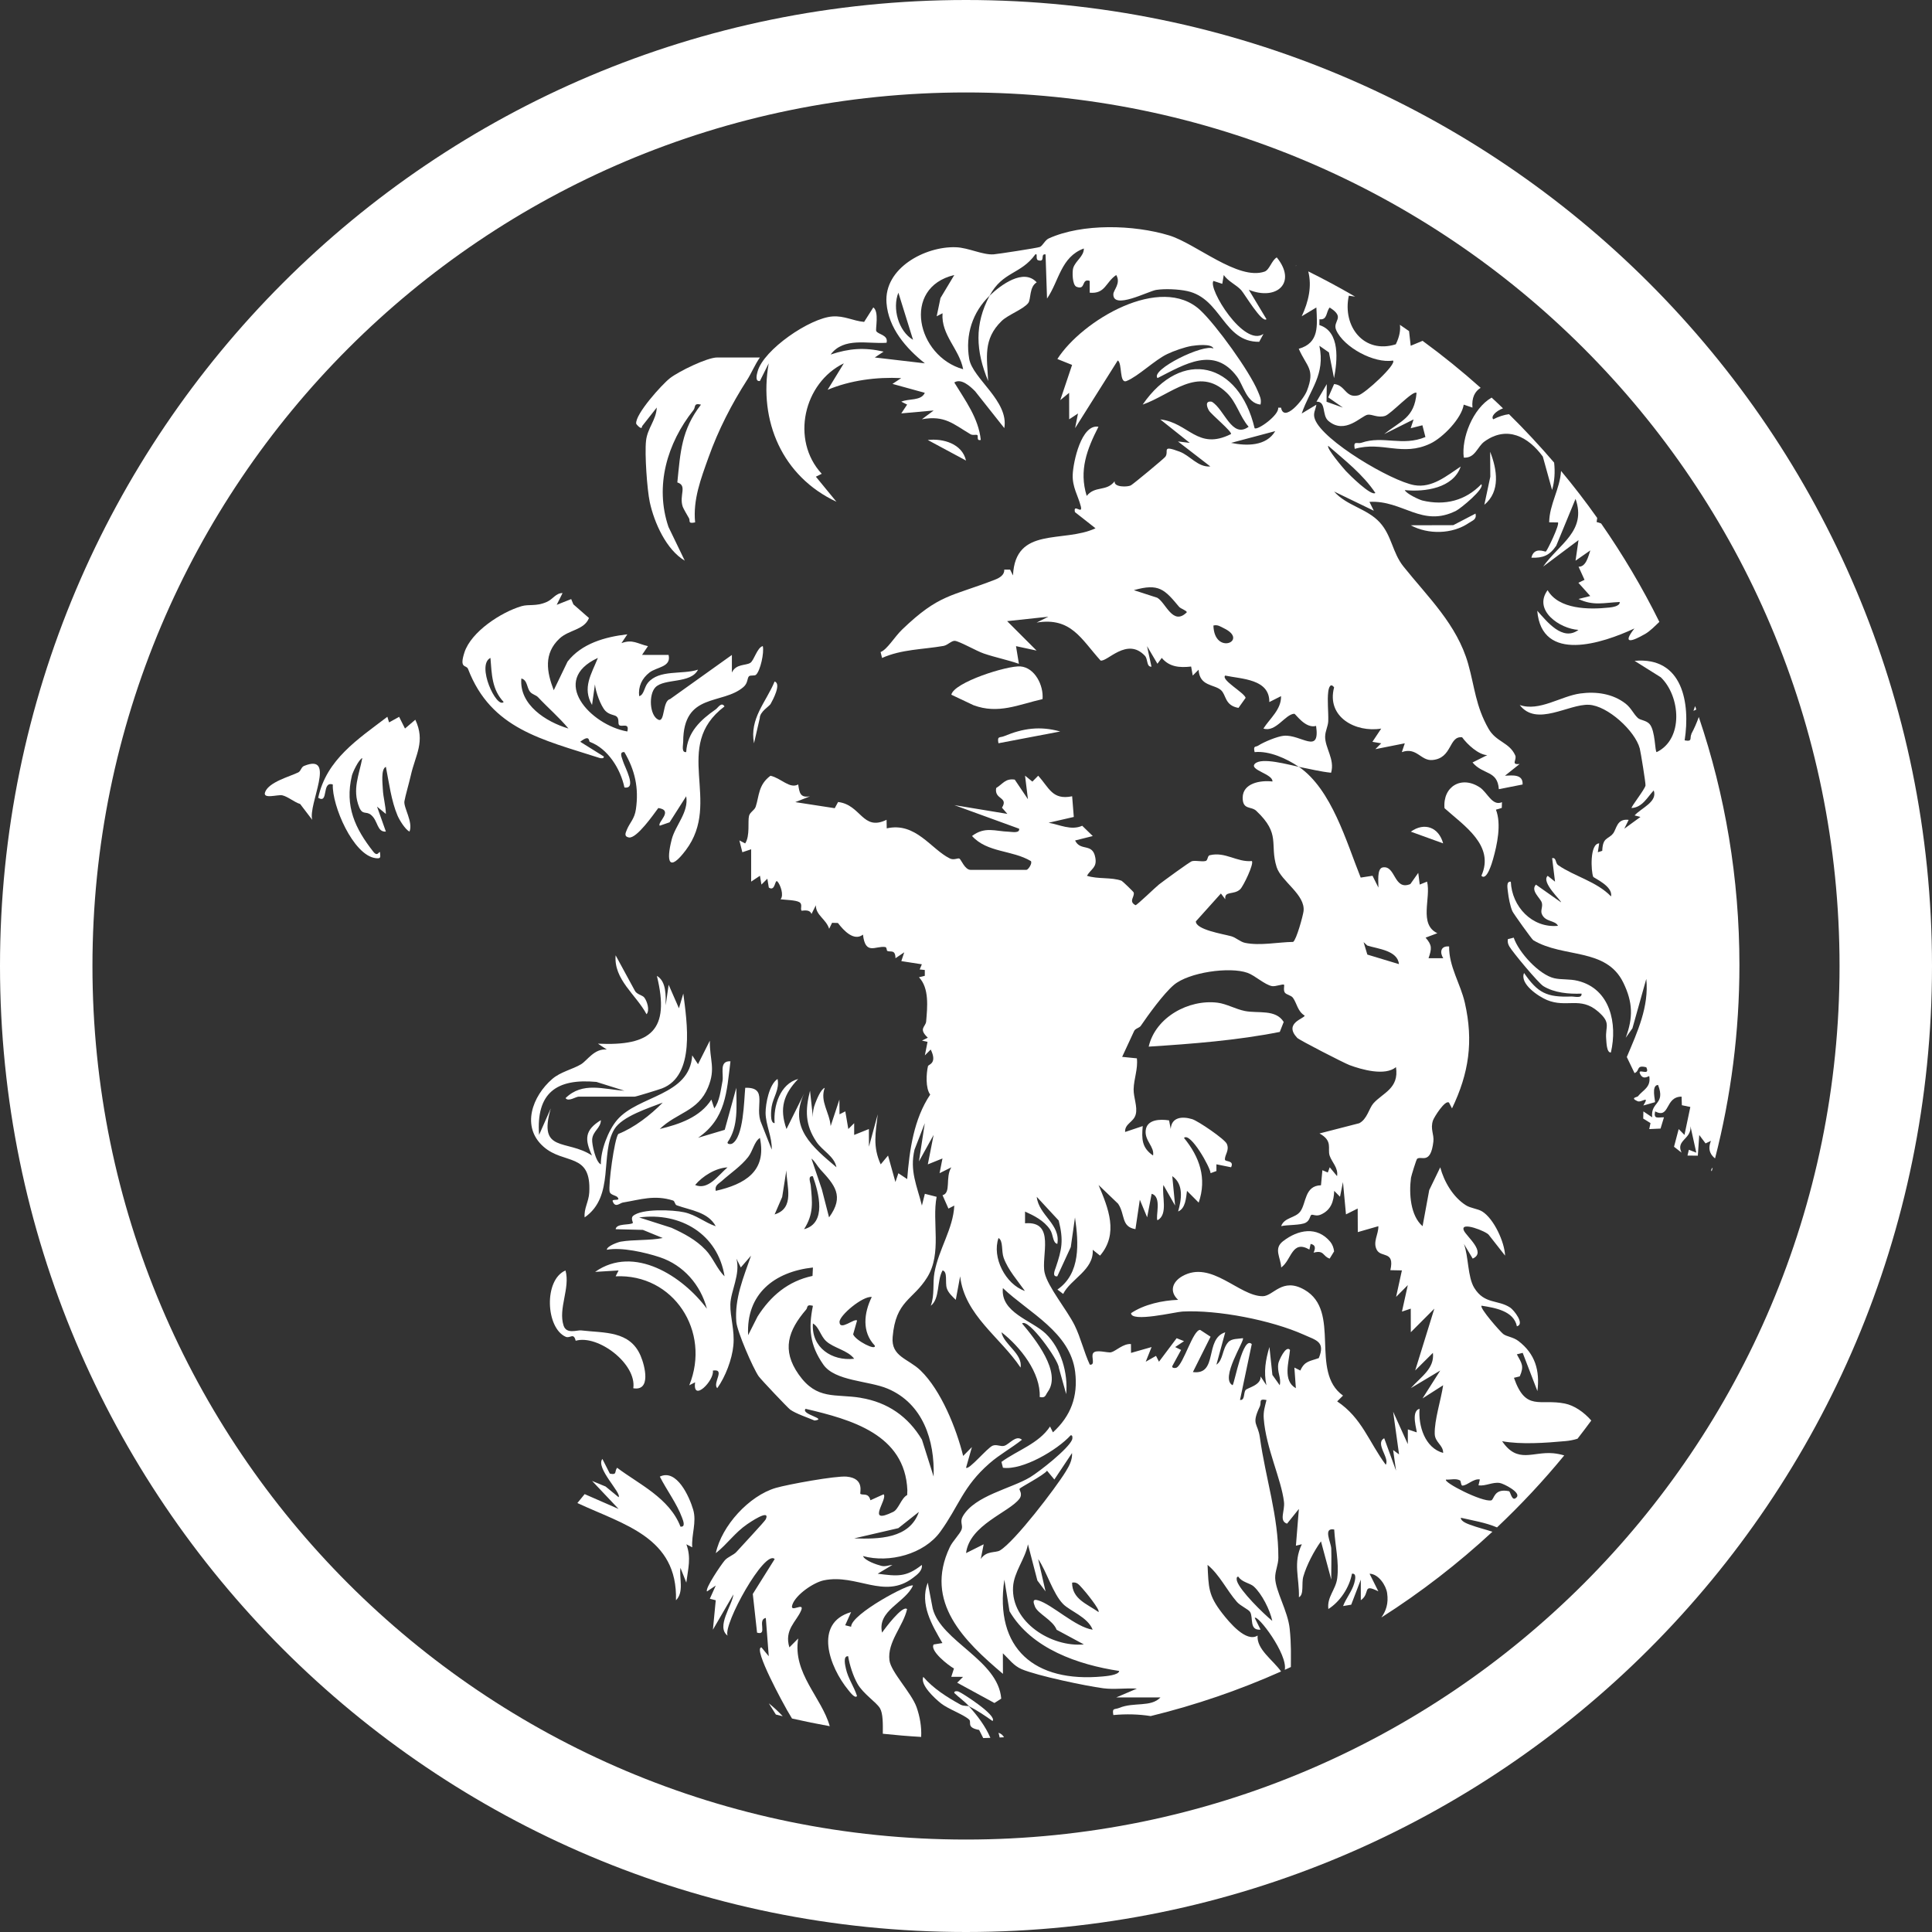 <?xml version="1.0" encoding="UTF-8"?> <svg xmlns="http://www.w3.org/2000/svg" width="34" height="34" viewBox="0 0 34 34" fill="none"><rect x="0" y="0" width="34" height="34" fill="#333333" stroke="none"/><path fill-rule="evenodd" clip-rule="evenodd" d="M17 0C26.389 0 34 7.611 34 17C34 26.389 26.389 34 17 34C7.611 34 0 26.389 0 17C0 7.611 7.611 0 17 0ZM17 1.627C25.49 1.627 32.373 8.51 32.373 17C32.373 25.49 25.49 32.373 17 32.373C8.51 32.373 1.627 25.49 1.627 17C1.627 8.51 8.51 1.627 17 1.627Z" fill="white"></path><path d="M7.229 13.648C7.311 13.281 7.49 13.052 7.309 12.666L7.127 12.821L7.024 12.615L6.847 12.713L6.817 12.614C6.302 13.007 5.745 13.363 5.6 14.04C5.79 14.155 5.655 13.74 5.857 13.806C5.84 14.171 6.214 15.052 6.61 15.102C6.713 15.115 6.692 15.082 6.687 14.998C6.668 14.974 6.648 15.088 6.569 14.988C6.249 14.581 6.064 14.188 6.193 13.649C6.206 13.594 6.311 13.367 6.376 13.34C6.32 13.638 6.196 13.892 6.32 14.202C6.381 14.354 6.444 14.266 6.533 14.344C6.656 14.45 6.632 14.644 6.791 14.635L6.635 14.195L6.791 14.324C6.788 14.174 6.744 14.039 6.737 13.886C6.734 13.801 6.699 13.532 6.791 13.495C6.846 13.774 6.885 14.091 6.996 14.353C7.029 14.43 7.128 14.594 7.206 14.635C7.275 14.473 7.099 14.209 7.117 14.101C7.133 14.006 7.199 13.781 7.229 13.648H7.229Z" fill="white"></path><path d="M5.351 13.479C5.299 13.5 5.296 13.571 5.247 13.594C5.094 13.668 4.737 13.761 4.667 13.936C4.612 14.072 4.888 13.979 4.967 13.996C5.066 14.018 5.178 14.117 5.282 14.149L5.495 14.428C5.417 14.159 5.928 13.244 5.351 13.479V13.479Z" fill="white"></path><path d="M29.831 12.426C29.822 12.454 29.812 12.482 29.802 12.51L29.852 12.486C29.845 12.466 29.838 12.446 29.831 12.426H29.831Z" fill="white"></path><path d="M9.952 22.358C9.566 22.524 9.605 23.37 9.955 23.525C10.035 23.56 10.094 23.444 10.131 23.595C10.523 23.482 11.207 24.001 11.145 24.431C11.46 24.484 11.352 24.043 11.274 23.86C11.084 23.415 10.637 23.461 10.228 23.413C10.156 23.404 9.969 23.485 9.918 23.328C9.82 23.026 10.038 22.67 9.952 22.358Z" fill="white"></path><path d="M23.321 12.954C23.322 12.869 23.371 12.78 23.375 12.692C23.38 12.525 23.355 12.329 23.375 12.173C23.384 12.101 23.414 12.01 23.478 12.097C23.339 12.622 23.862 12.896 24.307 12.822L24.152 13.055L24.307 13.081L24.204 13.184L24.722 13.081L24.67 13.236C24.932 13.142 25.003 13.393 25.207 13.375C25.563 13.345 25.491 12.948 25.731 12.975C25.823 13.102 26.021 13.284 26.173 13.289L25.914 13.418C26.101 13.641 26.354 13.553 26.377 13.888L26.795 13.806C26.806 13.621 26.619 13.645 26.485 13.651L26.743 13.445C26.58 13.463 26.701 13.372 26.665 13.292C26.56 13.061 26.331 13.061 26.196 12.825C25.968 12.425 25.953 12.092 25.837 11.682C25.641 10.991 25.131 10.51 24.698 9.969C24.502 9.723 24.494 9.426 24.282 9.194C24.058 8.948 23.699 8.902 23.478 8.65L24.177 8.988L24.1 8.832C24.688 8.798 25.026 9.293 25.628 8.987C25.702 8.95 26.136 8.597 26.069 8.521C25.791 8.81 25.428 8.903 25.031 8.808C24.976 8.794 24.75 8.69 24.722 8.625C25.073 8.661 25.576 8.592 25.706 8.21C25.461 8.372 25.202 8.593 24.89 8.538C24.485 8.467 23.279 7.757 23.14 7.377C23.101 7.272 23.151 7.218 23.166 7.122L22.908 7.277C23.058 6.841 23.325 6.597 23.219 6.085L23.387 6.202L23.477 6.655C23.536 6.351 23.589 5.835 23.219 5.721L23.22 5.619C23.364 5.635 23.333 5.49 23.4 5.412C23.69 5.594 23.442 5.644 23.515 5.81C23.648 6.111 24.183 6.401 24.514 6.345C24.587 6.406 24.02 6.929 23.905 6.957C23.676 7.014 23.678 6.774 23.478 6.759L23.375 6.993L23.633 7.173L23.345 7.07L23.349 6.76L23.168 7.069C23.344 7.061 23.259 7.306 23.376 7.406C23.672 7.659 23.958 7.313 24.071 7.298C24.148 7.288 24.244 7.357 24.373 7.32C24.477 7.29 24.871 6.857 24.929 6.915C24.89 7.36 24.654 7.4 24.359 7.64L24.877 7.381L24.826 7.536L25.032 7.484L25.085 7.691C24.68 7.86 24.338 7.661 23.962 7.791C23.883 7.818 23.813 7.744 23.841 7.899C24.33 7.761 24.678 8.041 25.172 7.806C25.392 7.702 25.723 7.362 25.759 7.121L25.913 7.173C25.896 6.998 25.957 6.886 26.057 6.825C25.73 6.533 25.389 6.257 25.035 5.998L24.826 6.085L24.797 5.827C24.744 5.79 24.69 5.753 24.636 5.716C24.649 5.812 24.629 5.925 24.564 6.059C24.005 6.235 23.62 5.746 23.737 5.204C23.773 5.209 23.811 5.214 23.848 5.22C23.578 5.063 23.303 4.915 23.023 4.776C23.09 5.037 23.029 5.308 22.908 5.566L23.166 5.411C23.181 5.73 23.221 6.035 22.856 6.138C22.997 6.46 23.149 6.493 23 6.877C22.936 7.041 22.595 7.443 22.544 7.174H22.493C22.517 7.3 22.134 7.577 22.079 7.536C21.803 6.37 20.799 6.119 20.109 7.12C20.607 6.948 21.085 6.429 21.588 6.912C21.763 7.08 21.817 7.331 21.974 7.51C21.679 7.728 21.549 7.202 21.326 7.07C21.2 7.048 21.239 7.163 21.275 7.224C21.313 7.29 21.691 7.602 21.663 7.639C21.073 7.934 20.922 7.438 20.419 7.381L20.938 7.794L20.73 7.769L21.3 8.209C21.079 8.226 20.947 8.018 20.758 7.948C20.43 7.825 20.577 7.942 20.509 8.037C20.487 8.069 19.945 8.518 19.901 8.542C19.846 8.572 19.598 8.579 19.616 8.469C19.471 8.658 19.275 8.541 19.124 8.727C18.985 8.276 19.129 7.906 19.331 7.51C19.03 7.458 18.887 8.129 18.878 8.352C18.869 8.572 18.972 8.722 19.02 8.909C19.061 9.068 18.883 8.849 18.917 9.012L19.279 9.297C18.714 9.562 17.868 9.254 17.827 10.127L17.776 10.024L17.673 10.024C17.68 10.118 17.59 10.17 17.513 10.2C16.739 10.502 16.532 10.449 15.877 11.078C15.738 11.212 15.616 11.428 15.497 11.475L15.523 11.579C15.867 11.425 16.239 11.431 16.605 11.367C16.68 11.353 16.748 11.27 16.807 11.278C16.896 11.291 17.19 11.459 17.311 11.5C17.512 11.569 17.729 11.612 17.931 11.682L17.88 11.371L18.242 11.449L17.724 10.931L18.45 10.853L18.243 10.956C18.851 10.858 19.025 11.245 19.368 11.624C19.485 11.654 19.832 11.207 20.147 11.539C20.206 11.601 20.172 11.736 20.264 11.733L20.186 11.371L20.369 11.681L20.445 11.578C20.582 11.741 20.762 11.752 20.962 11.73L20.99 11.889L21.093 11.786C21.111 12.082 21.368 12.039 21.487 12.145C21.583 12.23 21.549 12.414 21.795 12.458L21.921 12.281C21.899 12.19 21.483 11.966 21.561 11.889C21.854 11.951 22.343 11.948 22.338 12.355L22.544 12.251C22.551 12.484 22.349 12.642 22.234 12.821C22.45 12.895 22.619 12.567 22.777 12.561C22.8 12.56 22.971 12.828 23.161 12.775C23.235 13.289 22.895 12.922 22.594 12.948C22.481 12.958 22.242 13.057 22.145 13.12C22.096 13.153 22.052 13.114 22.079 13.236C22.336 13.21 22.645 13.35 22.856 13.495C23.046 13.531 23.234 13.579 23.425 13.599C23.495 13.361 23.315 13.163 23.32 12.954H23.321ZM23.375 7.846C23.672 8.106 23.983 8.345 24.204 8.675C24.132 8.738 23.747 8.356 23.684 8.288C23.639 8.239 23.338 7.886 23.375 7.846V7.846ZM20.365 10.519L19.954 10.386C20.396 10.259 20.495 10.374 20.75 10.679C20.779 10.713 20.883 10.743 20.886 10.775C20.639 11.021 20.516 10.603 20.365 10.519V10.519ZM21.354 11.008C21.433 10.99 21.475 11.026 21.538 11.056C21.989 11.273 21.369 11.545 21.354 11.008ZM21.665 7.794L22.442 7.587C22.284 7.855 21.934 7.85 21.665 7.794Z" fill="white"></path><path d="M22.547 22.305C22.731 22.177 22.732 21.811 23.043 21.99L23.065 21.891C23.16 21.909 23.148 21.974 23.117 22.045C23.306 21.993 23.276 22.11 23.4 22.149L23.478 22.022C23.47 21.959 23.451 21.904 23.411 21.854C23.178 21.573 22.842 21.639 22.578 21.844C22.408 21.976 22.539 22.13 22.547 22.305V22.305Z" fill="white"></path><path d="M13.53 29.976L13.654 30.173C13.694 30.184 13.735 30.194 13.775 30.203C13.697 30.119 13.613 30.042 13.53 29.976V29.976Z" fill="white"></path><path d="M11.975 26.866C11.781 26.362 11.24 26.117 10.86 25.83C10.809 25.9 10.865 25.962 10.732 25.933L10.601 25.675C10.476 25.832 10.946 26.28 10.886 26.348L10.657 26.16L10.42 26.062L10.886 26.555L10.289 26.294L10.161 26.451C10.979 26.833 11.927 27.053 11.896 28.162C12.042 28.016 11.951 27.775 11.975 27.592L12.078 27.851C12.108 27.609 12.168 27.417 12.079 27.177L12.182 27.23C12.166 27.008 12.263 26.787 12.199 26.568C12.13 26.333 11.907 25.843 11.612 25.986C11.729 26.218 11.915 26.466 12.003 26.709C12.021 26.757 12.071 26.878 11.976 26.866H11.975Z" fill="white"></path><path d="M17.39 6.707C17.37 6.291 17.295 5.972 17.628 5.648C17.741 5.539 18.011 5.442 18.095 5.333C18.146 5.268 18.11 5.05 18.244 4.969C18.014 4.715 17.61 5.016 17.416 5.203C17.145 5.708 17.172 6.179 17.39 6.706V6.707Z" fill="white"></path><path d="M20.37 6.654C20.855 6.407 21.366 6.087 21.769 6.628C21.883 6.781 21.937 7.095 22.183 7.12C22.204 7.023 22.168 6.966 22.135 6.884C21.989 6.532 21.405 5.723 21.124 5.46C20.43 4.81 19.041 5.64 18.608 6.318L18.867 6.422L18.659 7.042L18.815 6.913L18.816 7.379L18.971 7.276L18.92 7.535L19.671 6.343C19.754 6.393 19.693 6.759 19.826 6.705C20.031 6.623 20.321 6.335 20.543 6.23C20.655 6.176 20.849 6.108 20.971 6.088C21.043 6.077 21.327 6.04 21.355 6.135C21.191 6.04 20.235 6.509 20.371 6.654H20.37Z" fill="white"></path><path d="M22.811 4.672C22.811 4.672 22.807 4.671 22.806 4.67C22.806 4.675 22.806 4.68 22.806 4.685L22.811 4.672Z" fill="white"></path><path d="M27.151 8.035L27.314 8.623C27.358 8.473 27.369 8.305 27.35 8.141C27.097 7.846 26.833 7.562 26.556 7.289C26.469 7.3 26.377 7.329 26.279 7.379C26.233 7.333 26.314 7.239 26.45 7.186C26.384 7.122 26.318 7.059 26.25 6.997C25.919 7.188 25.716 7.71 25.76 8.053C25.962 8.067 25.997 7.861 26.124 7.77C26.521 7.484 26.895 7.685 27.151 8.035V8.035Z" fill="white"></path><path d="M22.591 17.985C22.45 17.756 22.14 17.838 21.908 17.792C21.744 17.759 21.582 17.665 21.428 17.646C20.92 17.582 20.334 17.901 20.215 18.419C20.986 18.37 21.778 18.308 22.522 18.16L22.591 17.985H22.591Z" fill="white"></path><path d="M26.224 7.95L26.227 8.389L26.122 8.883C26.409 8.648 26.346 8.26 26.224 7.95Z" fill="white"></path><path d="M22.469 4.53C22.379 4.581 22.342 4.749 22.254 4.78C21.787 4.941 21.045 4.286 20.575 4.143C19.953 3.954 19.048 3.928 18.456 4.196C18.39 4.226 18.349 4.326 18.3 4.346C18.262 4.363 17.558 4.471 17.488 4.476C17.292 4.49 17.042 4.358 16.821 4.351C16.282 4.332 15.554 4.718 15.601 5.332C15.635 5.777 15.948 6.132 16.276 6.394L15.395 6.291L15.55 6.188C15.213 6.11 14.944 6.131 14.618 6.239C14.851 5.927 15.273 6.057 15.602 6.032C15.637 5.893 15.454 5.888 15.421 5.827C15.402 5.793 15.476 5.488 15.369 5.41L15.207 5.665C15.011 5.647 14.859 5.554 14.651 5.569C14.251 5.597 13.439 6.153 13.333 6.536C13.319 6.585 13.282 6.719 13.373 6.705L13.528 6.394C13.348 7.41 13.768 8.385 14.72 8.83L14.358 8.389L14.461 8.338C13.909 7.74 14.146 6.735 14.85 6.394L14.565 6.86C14.961 6.693 15.427 6.632 15.86 6.654L15.706 6.756L16.275 6.913C16.212 7.059 15.989 7.011 15.861 7.069L15.964 7.12L15.861 7.275L16.431 7.224L16.224 7.378C16.629 7.305 16.776 7.463 17.078 7.641C17.122 7.667 17.172 7.643 17.198 7.656C17.223 7.669 17.176 7.764 17.26 7.742C17.222 7.361 16.986 7.046 16.794 6.731C16.915 6.653 17.072 6.796 17.16 6.885L17.674 7.534C17.758 7.056 17.116 6.665 17.056 6.314C16.984 5.891 17.117 5.49 17.416 5.203C17.646 4.774 17.964 4.832 18.22 4.477C18.27 4.453 18.216 4.565 18.272 4.581C18.403 4.618 18.3 4.46 18.4 4.477L18.426 5.254C18.639 4.945 18.668 4.522 19.074 4.373C19.075 4.515 18.925 4.589 18.886 4.719C18.868 4.779 18.869 5.017 18.945 5.047C19.115 5.113 19.024 4.894 19.177 4.943V5.151C19.453 5.177 19.457 4.964 19.644 4.84C19.73 4.987 19.595 5.102 19.593 5.177C19.584 5.457 20.208 5.124 20.347 5.102C20.5 5.078 20.738 5.089 20.891 5.122C21.497 5.251 21.529 6.023 22.16 6.015L22.235 5.876C21.891 6.118 21.25 5.07 21.355 4.944L21.51 4.995L21.536 4.84C21.613 4.952 21.758 5.013 21.842 5.105C21.9 5.168 22.209 5.694 22.288 5.617L21.977 5.1C22.47 5.299 22.829 4.973 22.469 4.53ZM15.81 5.151L16.068 5.98C15.81 5.828 15.7 5.424 15.81 5.151ZM16.794 4.84L16.551 5.245L16.484 5.566L16.587 5.513C16.559 5.897 16.883 6.142 16.95 6.498C16.133 6.271 15.862 5.061 16.794 4.84H16.794Z" fill="white"></path><path d="M16.327 7.743L17 8.105C16.933 7.81 16.599 7.712 16.327 7.743Z" fill="white"></path><path d="M13.371 12.638C13.37 12.525 13.54 12.428 13.561 12.389C13.598 12.323 13.756 12.034 13.632 11.993C13.479 12.362 13.188 12.641 13.269 13.081L13.371 12.638H13.371Z" fill="white"></path><path d="M13.147 6.688C13.222 6.571 13.288 6.411 13.373 6.291H12.621C12.444 6.291 11.948 6.534 11.792 6.654C11.65 6.763 11.175 7.292 11.196 7.456C11.197 7.467 11.299 7.584 11.299 7.501L11.558 7.172C11.549 7.392 11.393 7.533 11.369 7.759C11.344 7.985 11.387 8.613 11.435 8.837C11.513 9.198 11.725 9.674 12.051 9.867L11.764 9.273C11.519 8.551 11.741 7.799 12.203 7.218C12.246 7.165 12.201 7.087 12.336 7.121C11.991 7.565 11.974 7.958 11.92 8.49C12.101 8.547 11.948 8.712 12.014 8.915C12.023 8.944 12.1 9.078 12.124 9.118C12.152 9.164 12.097 9.222 12.233 9.193C12.193 8.792 12.335 8.424 12.467 8.054C12.642 7.563 12.877 7.109 13.147 6.687V6.688Z" fill="white"></path><path d="M11.172 17.434L10.834 16.812C10.798 17.24 11.195 17.504 11.378 17.849C11.44 17.779 11.387 17.615 11.336 17.552C11.305 17.514 11.202 17.498 11.172 17.434Z" fill="white"></path><path d="M13.083 12.091C13.165 12.021 13.147 11.934 13.181 11.901C13.206 11.878 13.279 11.898 13.304 11.875C13.381 11.804 13.451 11.485 13.424 11.37C13.324 11.394 13.27 11.626 13.203 11.666C13.121 11.716 12.951 11.68 12.88 11.836V11.526L11.792 12.303C11.655 12.335 11.705 12.722 11.585 12.665C11.43 12.592 11.413 12.221 11.534 12.096C11.691 11.933 12.157 12.038 12.284 11.785C12.004 11.876 11.601 11.777 11.402 12.016C11.334 12.097 11.335 12.23 11.248 12.251C11.229 12.081 11.298 11.938 11.429 11.836C11.559 11.735 11.817 11.742 11.766 11.526L11.299 11.525L11.403 11.371C11.218 11.33 11.136 11.245 10.937 11.318L11.04 11.163C10.648 11.208 10.236 11.324 9.988 11.643L9.745 12.147C9.62 11.822 9.565 11.502 9.846 11.238C10.013 11.081 10.281 11.089 10.365 10.876L10.091 10.636L10.052 10.543L9.797 10.644L9.9 10.437C9.779 10.437 9.734 10.545 9.618 10.595C9.431 10.676 9.31 10.629 9.177 10.668C8.823 10.772 8.292 11.115 8.173 11.482C8.078 11.778 8.206 11.693 8.237 11.773C8.643 12.831 9.544 13.014 10.549 13.338C10.575 13.347 10.633 13.353 10.626 13.313L10.211 13.054C10.388 12.916 10.358 13.048 10.38 13.056C10.694 13.172 10.919 13.526 10.989 13.858C11.219 13.894 10.989 13.489 10.962 13.391C10.948 13.339 10.888 13.227 10.988 13.236C11.175 13.555 11.245 13.868 11.191 14.241C11.167 14.412 11.085 14.473 11.032 14.601C11.006 14.663 10.98 14.722 11.067 14.738C11.203 14.763 11.506 14.326 11.585 14.22C11.864 14.26 11.557 14.479 11.611 14.531L11.784 14.471L12.076 14.013C12.124 14.293 11.887 14.521 11.822 14.769C11.719 15.169 11.772 15.354 12.068 14.963C12.717 14.102 11.813 13.141 12.75 12.432C12.696 12.345 12.637 12.455 12.595 12.484C12.327 12.67 12.096 12.887 12.076 13.235C11.988 13.248 12.023 13.113 12.023 13.053C12.026 12.179 12.709 12.412 13.083 12.091L13.083 12.091ZM8.631 11.578C8.654 11.861 8.655 12.134 8.864 12.354C8.737 12.478 8.378 11.702 8.631 11.578ZM9.175 11.94C9.285 11.969 9.267 12.101 9.33 12.176C9.365 12.22 9.433 12.232 9.468 12.269C9.645 12.458 9.838 12.622 10.004 12.821C9.611 12.705 9.133 12.402 9.175 11.941L9.175 11.94ZM11.04 12.873C10.391 12.759 9.663 11.973 10.522 11.578C10.406 11.867 10.244 12.103 10.419 12.406L10.47 12.044C10.482 12.173 10.57 12.42 10.653 12.509C10.724 12.583 10.816 12.578 10.852 12.61C10.902 12.654 10.87 12.731 10.895 12.759C10.936 12.804 11.082 12.706 11.04 12.873Z" fill="white"></path><path d="M28.945 11.161C29.046 11.102 29.124 11.017 29.202 10.944C28.903 10.34 28.559 9.761 28.177 9.212C28.152 9.202 28.125 9.193 28.098 9.187C28.101 9.164 28.105 9.14 28.108 9.115C27.907 8.831 27.695 8.555 27.472 8.288C27.451 8.61 27.267 8.876 27.263 9.192L27.417 9.194C27.452 9.229 27.228 9.691 27.204 9.707C27.192 9.716 26.996 9.612 26.95 9.815C27.156 9.821 27.268 9.777 27.387 9.604L27.727 8.779C27.927 9.348 27.434 9.574 27.157 9.971L27.779 9.505L27.727 9.867L27.987 9.686C27.951 9.794 27.91 9.979 27.78 9.973L27.885 10.204L27.777 10.256L27.986 10.489L27.779 10.541C28.04 10.667 28.23 10.606 28.504 10.594C28.513 10.669 28.368 10.687 28.318 10.692C27.962 10.73 27.432 10.726 27.235 10.386C26.975 10.743 27.452 11.066 27.778 11.085C27.499 11.294 27.221 10.935 27.053 10.748C27.131 11.676 28.2 11.322 28.763 11.06C28.53 11.357 28.737 11.281 28.943 11.161H28.945Z" fill="white"></path><path d="M16.211 30.567C16.22 30.391 16.189 30.21 16.13 30.043C16.039 29.789 15.68 29.426 15.653 29.22C15.611 28.897 15.897 28.616 15.963 28.318C15.886 28.238 15.564 28.67 15.523 28.732C15.433 28.339 15.93 28.207 16.067 27.903C16.012 27.855 14.978 28.404 14.978 28.628L14.874 28.602L14.978 28.37C14.309 28.564 14.6 29.343 14.928 29.741C14.948 29.765 15.05 29.905 15.082 29.846C15.029 29.68 14.925 29.54 14.887 29.367C14.876 29.316 14.83 29.137 14.926 29.147C14.951 29.302 15.014 29.496 15.09 29.631C15.19 29.809 15.424 29.956 15.487 30.064C15.54 30.156 15.538 30.339 15.536 30.511C15.76 30.535 15.985 30.554 16.211 30.567Z" fill="white"></path><path d="M29.767 12.917C29.73 12.986 29.794 13.058 29.647 13.029C29.749 12.373 29.613 11.553 28.766 11.63L29.227 11.919C29.574 12.253 29.631 13.006 29.155 13.236C29.122 13.237 29.134 12.856 29.028 12.74C28.968 12.675 28.867 12.676 28.823 12.635C28.741 12.557 28.71 12.464 28.608 12.383C28.382 12.207 28.091 12.166 27.811 12.204C27.469 12.25 27.089 12.527 26.745 12.407C27.041 12.795 27.604 12.387 27.962 12.403C28.289 12.418 28.774 12.861 28.857 13.171C28.874 13.235 28.964 13.792 28.958 13.824C28.946 13.893 28.696 14.205 28.714 14.22C28.905 14.208 28.99 14.03 29.103 13.91C29.173 14.113 28.886 14.217 28.766 14.35L28.869 14.377L28.585 14.584L28.662 14.428C28.449 14.402 28.451 14.591 28.386 14.67C28.298 14.777 28.206 14.73 28.197 14.973L28.119 14.998L28.143 14.842C27.973 14.847 28 15.341 28.038 15.43C28.048 15.452 28.391 15.596 28.351 15.775C28.1 15.513 27.698 15.419 27.422 15.226C27.366 15.187 27.393 15.087 27.315 15.102L27.366 15.516L27.237 15.413C27.113 15.526 27.491 15.861 27.47 15.878L27.03 15.568C26.931 15.673 27.106 15.803 27.132 15.882C27.156 15.953 27.107 16.021 27.133 16.084C27.193 16.231 27.369 16.191 27.418 16.293C26.962 16.337 26.606 15.953 26.588 15.517C26.5 15.503 26.532 15.642 26.537 15.697C26.548 15.796 26.576 15.945 26.615 16.035C26.631 16.073 26.957 16.529 26.983 16.546C27.515 16.865 28.266 16.672 28.568 17.294C28.736 17.64 28.742 17.907 28.61 18.263L28.728 18.096L28.972 17.227C29.022 17.717 28.815 18.161 28.629 18.602L28.765 18.885C28.866 18.845 28.787 18.736 28.972 18.782C29.054 18.959 28.792 18.773 28.869 18.911C28.91 18.983 28.962 18.966 29.024 18.937C29.059 19.136 28.914 19.18 28.825 19.293C28.811 19.31 28.681 19.318 28.817 19.379C28.889 19.412 29.039 19.259 28.92 19.455L29.124 19.397C29.137 19.381 29.051 19.098 29.179 19.093C29.316 19.445 29.043 19.382 29.076 19.663L28.921 19.559L28.918 19.685L29.046 19.765L29.024 19.87L29.223 19.861L29.283 19.663C29.18 19.66 29.097 19.704 29.127 19.559C29.393 19.697 29.296 19.299 29.593 19.299L29.598 19.45L29.747 19.481L29.644 19.973L29.542 19.87L29.46 20.181L29.593 20.285C29.485 20.064 29.772 20.047 29.749 19.819L29.852 20.285L29.721 20.234L29.697 20.336L29.879 20.338L29.904 19.974L30.015 20.122L30.11 20.077C30.038 20.254 30.129 20.344 30.182 20.386C30.462 19.299 30.611 18.158 30.611 16.983C30.611 15.456 30.36 13.988 29.896 12.618C29.859 12.721 29.816 12.821 29.764 12.917H29.767Z" fill="white"></path><path d="M26.432 14.117C26.262 14.193 26.174 13.944 26.044 13.858C25.721 13.642 25.387 13.84 25.421 14.223C25.766 14.532 26.309 14.88 26.07 15.412C26.165 15.512 26.262 15.166 26.274 15.124C26.348 14.864 26.425 14.502 26.326 14.249L26.429 14.218L26.432 14.116V14.117Z" fill="white"></path><path d="M27.771 17.262C27.618 17.224 27.482 17.245 27.351 17.215C27.086 17.153 26.727 16.762 26.639 16.501L26.536 16.527C26.528 16.576 26.538 16.615 26.562 16.656C26.618 16.755 27.073 17.3 27.16 17.354C27.353 17.473 27.611 17.495 27.832 17.486C27.844 17.576 27.714 17.535 27.651 17.537C27.221 17.553 27.063 17.475 26.821 17.123C26.74 17.314 27.075 17.537 27.225 17.599C27.567 17.741 27.809 17.534 28.117 17.796C28.363 18.005 28.247 18.059 28.266 18.28C28.271 18.335 28.272 18.529 28.349 18.522C28.467 18.015 28.339 17.404 27.77 17.262H27.771Z" fill="white"></path><path d="M14.046 28.836L13.892 28.991C13.797 28.68 14.015 28.539 14.098 28.343C14.168 28.178 13.89 28.401 13.944 28.241C14.004 28.062 14.321 27.847 14.499 27.811C15.079 27.692 15.559 28.152 16.064 27.77C16.136 27.715 16.237 27.644 16.223 27.54C15.942 27.762 15.788 27.738 15.446 27.695L15.705 27.54C15.637 27.545 15.579 27.575 15.509 27.556C15.43 27.536 15.222 27.467 15.187 27.384C15.65 27.512 16.262 27.35 16.547 26.957C16.875 26.506 16.943 26.162 17.415 25.751C17.591 25.597 17.802 25.483 17.985 25.337C17.878 25.248 17.766 25.414 17.676 25.443C17.613 25.464 17.542 25.413 17.47 25.441C17.374 25.479 17.048 25.879 17.001 25.829L17.104 25.466L16.95 25.622C16.83 25.137 16.561 24.466 16.199 24.117C15.982 23.908 15.679 23.875 15.709 23.53C15.763 22.884 16.068 22.883 16.318 22.478C16.581 22.053 16.398 21.505 16.483 21.062L16.276 21.009L16.224 21.216C16.137 20.866 16.006 20.607 16.094 20.232L16.275 19.766L16.172 20.439L16.43 19.973L16.328 20.491L16.586 20.387L16.535 20.646L16.742 20.543C16.63 20.721 16.744 20.992 16.587 21.034L16.691 21.269L16.794 21.216C16.774 21.627 16.521 21.978 16.445 22.396C16.41 22.585 16.452 22.785 16.38 22.979C16.545 22.853 16.483 22.541 16.588 22.357C16.682 22.381 16.629 22.568 16.662 22.671C16.688 22.752 16.761 22.817 16.82 22.875L16.897 22.461C16.975 23.145 17.606 23.535 17.96 24.067C18.002 23.822 17.666 23.664 17.624 23.445C17.955 23.7 18.317 24.16 18.297 24.585C18.401 24.609 18.397 24.552 18.439 24.494C18.688 24.15 18.218 23.566 17.987 23.291C18.096 23.192 18.629 23.932 18.633 24.069L18.763 24.534C18.798 24.164 18.674 23.731 18.403 23.47C18.157 23.234 17.604 23.101 17.649 22.668C18.107 23.103 18.835 23.445 18.921 24.143C18.974 24.578 18.843 24.921 18.53 25.207L18.479 25.104C18.28 25.405 17.909 25.52 17.624 25.727L17.65 25.83C17.996 25.878 18.604 25.52 18.842 25.259C18.88 25.251 18.876 25.312 18.867 25.336C18.8 25.499 18.297 25.894 18.128 25.997C17.794 26.198 17.155 26.318 16.944 26.684C16.887 26.783 16.949 26.836 16.923 26.915C16.896 26.993 16.764 27.122 16.715 27.227C16.255 28.195 16.972 28.883 17.65 29.457L17.649 29.095C17.757 29.197 17.837 29.314 17.98 29.375C18.254 29.491 19.102 29.669 19.417 29.711C19.608 29.736 19.814 29.704 20.007 29.717L19.644 29.872H20.422C20.253 30.05 19.956 29.949 19.697 30.056C19.614 30.09 19.569 30.049 19.593 30.182C19.82 30.161 20.042 30.167 20.25 30.2C21.044 30.006 21.812 29.742 22.545 29.415C22.398 29.209 22.111 29.024 22.132 28.783C21.932 28.911 21.635 28.552 21.511 28.393C21.261 28.072 21.27 27.935 21.251 27.539C21.466 27.717 21.585 27.981 21.767 28.19C21.83 28.263 21.974 28.322 22.001 28.37C22.06 28.472 21.979 28.696 22.184 28.679L22.081 28.472C22.133 28.411 22.664 29.11 22.61 29.386C22.646 29.37 22.682 29.353 22.717 29.337C22.717 29.145 22.726 28.941 22.696 28.66C22.664 28.353 22.447 28 22.441 27.771C22.438 27.649 22.497 27.536 22.497 27.412C22.499 26.677 22.273 26.023 22.172 25.298C22.135 25.034 22.016 25.08 22.171 24.751C22.205 24.678 22.139 24.609 22.288 24.638C22.26 24.755 22.23 24.839 22.24 24.966C22.279 25.484 22.55 26.034 22.596 26.431C22.615 26.591 22.503 26.765 22.65 26.814L22.858 26.555L22.806 27.202L22.91 27.176C22.751 27.508 22.868 27.763 22.859 28.109C22.953 28.061 22.901 27.866 22.936 27.746C22.993 27.546 23.124 27.295 23.247 27.125L23.428 27.798C23.426 27.618 23.434 27.436 23.428 27.255C23.425 27.143 23.276 26.878 23.48 26.917C23.495 27.198 23.569 27.489 23.533 27.774C23.507 27.978 23.35 28.102 23.377 28.316C23.583 28.186 23.747 27.938 23.792 27.695C23.882 27.681 23.845 27.816 23.832 27.864C23.792 28.005 23.687 28.128 23.636 28.264L23.779 28.24L23.948 27.799V28.161C24.125 28.04 23.962 27.859 24.257 28.005L24.102 27.695C24.258 27.697 24.392 27.9 24.411 28.035C24.439 28.222 24.389 28.352 24.31 28.465C25.007 28.021 25.661 27.515 26.264 26.956C26.141 26.915 26.011 26.885 25.87 26.833C25.826 26.817 25.702 26.771 25.709 26.71C25.909 26.757 26.145 26.794 26.345 26.88C26.765 26.483 27.161 26.06 27.528 25.613C27.464 25.594 27.399 25.581 27.336 25.575C26.972 25.541 26.708 25.765 26.435 25.363C26.77 25.424 27.199 25.393 27.549 25.361C27.617 25.355 27.695 25.341 27.762 25.319C27.844 25.213 27.925 25.107 28.004 24.999C27.873 24.849 27.703 24.733 27.538 24.7C27.095 24.611 26.851 24.846 26.643 24.247L26.745 24.222C26.826 24.04 26.78 23.992 26.694 23.834L26.797 23.808L27.056 24.481C27.101 24.119 27.017 23.825 26.721 23.599C26.625 23.527 26.516 23.524 26.454 23.476C26.398 23.432 26.031 23.015 26.073 22.978C26.306 23.015 26.64 23.068 26.695 23.341C26.841 23.303 26.64 23.053 26.578 23.012C26.361 22.868 26.125 22.957 25.945 22.665C25.826 22.472 25.846 22.113 25.762 21.89L25.917 22.149C26.165 22.041 25.807 21.759 25.762 21.656C25.685 21.482 26.166 21.673 26.202 21.734L26.487 22.097C26.478 21.856 26.289 21.448 26.086 21.321C26.003 21.269 25.884 21.266 25.795 21.209C25.571 21.066 25.413 20.796 25.346 20.543L25.152 20.944L25.035 21.579C24.821 21.395 24.794 21.005 24.831 20.727C24.837 20.69 24.925 20.404 24.939 20.393C25.013 20.334 25.176 20.506 25.225 20.091C25.24 19.96 25.167 19.871 25.218 19.718C25.237 19.662 25.432 19.349 25.5 19.404L25.553 19.506C25.851 18.886 25.933 18.326 25.779 17.648C25.701 17.307 25.498 17.012 25.502 16.656C25.35 16.642 25.335 16.764 25.399 16.863H25.14C25.196 16.696 25.207 16.637 25.088 16.501L25.295 16.423C24.963 16.265 25.187 15.803 25.114 15.515L24.985 15.567L24.959 15.361L24.82 15.558C24.526 15.679 24.564 15.225 24.334 15.265C24.226 15.284 24.261 15.537 24.258 15.62L24.154 15.412L23.946 15.444C23.694 14.817 23.437 13.894 22.859 13.495C22.688 13.462 22.198 13.318 22.082 13.443C21.983 13.551 22.404 13.621 22.393 13.753C22.183 13.728 21.87 13.781 21.869 14.039C21.869 14.258 22.019 14.184 22.109 14.27C22.547 14.683 22.338 14.85 22.467 15.26C22.547 15.51 22.977 15.745 22.94 16.037C22.929 16.121 22.815 16.539 22.757 16.576C22.491 16.58 22.175 16.647 21.912 16.593C21.824 16.575 21.75 16.498 21.666 16.476C21.516 16.435 21.046 16.361 21.045 16.215L21.486 15.724L21.563 15.826C21.543 15.67 21.715 15.756 21.826 15.649C21.881 15.596 22.074 15.195 22.03 15.153C21.766 15.177 21.563 14.983 21.288 15.051C21.249 15.06 21.256 15.144 21.217 15.152C21.143 15.169 21.055 15.139 20.978 15.155C20.941 15.162 20.463 15.514 20.398 15.564C20.335 15.613 20.011 15.929 19.983 15.93C19.853 15.861 19.973 15.783 19.951 15.706C19.947 15.692 19.752 15.505 19.738 15.5C19.562 15.434 19.318 15.475 19.128 15.412C19.207 15.283 19.309 15.268 19.275 15.089C19.226 14.827 19.015 14.989 18.92 14.791L19.231 14.713L19.045 14.532C18.85 14.62 18.649 14.513 18.454 14.479L18.897 14.377L18.868 14.013C18.52 14.085 18.463 13.864 18.271 13.651L18.168 13.755L18.039 13.65L18.09 14.065L17.858 13.72C17.694 13.695 17.65 13.794 17.531 13.868C17.494 14.076 17.753 14.022 17.633 14.214L17.728 14.323L16.795 14.169L17.935 14.584C17.949 14.669 17.809 14.639 17.752 14.637C17.512 14.629 17.334 14.54 17.106 14.712C17.375 15.009 17.813 14.957 18.142 15.154C18.172 15.196 18.092 15.308 18.064 15.308H17.08C16.982 15.308 16.915 15.13 16.886 15.111C16.858 15.093 16.79 15.144 16.715 15.107C16.384 14.944 16.115 14.462 15.605 14.578L15.602 14.427C15.177 14.634 15.156 14.162 14.749 14.114L14.69 14.223L13.996 14.116L14.255 14.014C14.082 14.044 14.069 13.954 14.047 13.805C13.897 13.888 13.747 13.694 13.559 13.652C13.343 13.812 13.362 14.006 13.299 14.197C13.278 14.26 13.2 14.29 13.182 14.357C13.156 14.456 13.203 14.705 13.114 14.843L13.012 14.79L13.064 14.998L13.219 14.946L13.219 15.515L13.374 15.412L13.4 15.567L13.504 15.464L13.53 15.62C13.65 15.698 13.632 15.457 13.684 15.516C13.733 15.571 13.8 15.755 13.736 15.826C13.82 15.837 14.002 15.839 14.066 15.876C14.13 15.913 14.08 15.986 14.105 16.026C14.11 16.034 14.248 15.989 14.281 16.085L14.358 15.931C14.355 16.107 14.535 16.17 14.592 16.345L14.643 16.24L14.746 16.243C14.851 16.381 15.029 16.569 15.187 16.448C15.229 16.818 15.41 16.641 15.578 16.666C15.609 16.67 15.601 16.728 15.615 16.735C15.67 16.761 15.756 16.701 15.759 16.863L15.913 16.759L15.862 16.914L16.223 16.97L16.185 17.061L16.275 17.07V17.173L16.172 17.198C16.356 17.39 16.32 17.723 16.299 17.975C16.29 18.075 16.156 18.099 16.328 18.262L16.225 18.313L16.323 18.335L16.276 18.573L16.379 18.47C16.501 18.718 16.338 18.731 16.331 18.762C16.301 18.891 16.285 19.148 16.37 19.263C16.081 19.695 16.006 20.235 15.965 20.75L15.81 20.647L15.758 20.802L15.628 20.336L15.499 20.491C15.356 20.179 15.409 19.934 15.447 19.61L15.292 20.18L15.291 19.869L15.032 19.973L15.032 19.766L14.929 19.869L14.876 19.558L14.774 19.61L14.772 19.351L14.618 19.817C14.598 19.57 14.425 19.383 14.514 19.144C14.443 19.169 14.374 19.349 14.347 19.417C14.315 19.498 14.301 19.575 14.306 19.661L14.255 19.195C14.168 19.538 14.169 19.795 14.367 20.093C14.474 20.254 14.683 20.347 14.72 20.542C14.302 20.188 13.873 19.843 14.15 19.247L13.841 19.869C13.711 19.502 13.791 19.256 14.047 18.988C13.726 19.075 13.608 19.466 13.632 19.765C13.543 19.769 13.572 19.526 13.579 19.478C13.607 19.306 13.721 19.176 13.684 18.988C13.537 19.082 13.473 19.421 13.473 19.584C13.474 19.794 13.591 20.015 13.581 20.231L13.398 19.767C13.27 19.478 13.531 19.132 13.115 19.143C13.093 19.366 13.088 20.018 12.881 20.128C12.86 20.138 12.796 20.14 12.804 20.102C13 19.82 12.958 19.466 12.958 19.143L12.754 19.883L12.285 20.023C12.775 19.687 12.788 19.218 12.855 18.677C12.648 18.666 12.74 18.898 12.714 19.029C12.684 19.181 12.664 19.383 12.57 19.506L12.519 19.351C12.321 19.661 11.957 19.785 11.611 19.868C11.914 19.576 12.283 19.562 12.46 19.137C12.6 18.801 12.486 18.657 12.492 18.314L12.284 18.728L12.182 18.573C12.137 19.29 11.229 19.274 10.858 19.712C10.7 19.899 10.57 20.248 10.574 20.491C10.481 20.449 10.415 20.134 10.421 20.053C10.431 19.904 10.575 19.852 10.574 19.713C10.288 19.889 10.287 20.051 10.418 20.335C9.974 20.042 9.462 20.297 9.693 19.506L9.487 19.972C9.433 19.236 9.791 18.975 10.496 19.04L10.989 19.195C10.626 19.172 10.251 19.031 9.953 19.325C10.001 19.395 10.134 19.299 10.185 19.299H11.17C11.195 19.299 11.592 19.176 11.648 19.155C12.243 18.929 12.088 17.98 12.025 17.485L11.948 17.744L11.767 17.33L11.715 17.692C11.716 17.526 11.729 17.271 11.56 17.174C11.796 18.131 11.457 18.411 10.523 18.367L10.678 18.47C10.46 18.448 10.334 18.664 10.226 18.729C10.081 18.817 9.864 18.862 9.719 18.988C9.37 19.288 9.166 19.829 9.565 20.18C9.929 20.501 10.409 20.274 10.37 20.986C10.361 21.149 10.273 21.269 10.289 21.424C10.826 21.052 10.551 20.308 10.811 19.873C10.947 19.646 11.421 19.498 11.663 19.404C11.445 19.625 11.165 19.843 10.881 19.956C10.812 20.045 10.701 20.862 10.729 20.974C10.742 21.025 10.82 21.034 10.86 21.062C10.944 21.15 10.764 21.088 10.782 21.14C10.827 21.264 10.908 21.172 10.96 21.163C11.277 21.11 11.518 21.024 11.844 21.127C11.879 21.138 11.873 21.199 11.911 21.212C12.155 21.3 12.462 21.329 12.596 21.58C12.398 21.513 12.257 21.382 12.04 21.334C11.842 21.29 11.29 21.266 11.14 21.399C11.096 21.439 11.144 21.517 11.138 21.522C11.085 21.566 10.849 21.523 10.834 21.632L11.314 21.644L11.663 21.787C11.428 21.834 11.149 21.812 10.924 21.851C10.879 21.859 10.681 21.927 10.679 21.994C10.933 21.944 11.356 22.04 11.611 22.125C12.027 22.263 12.329 22.61 12.44 23.031C12.017 22.461 11.158 21.9 10.473 22.383L10.886 22.358L10.834 22.461C11.852 22.413 12.515 23.429 12.13 24.379L12.233 24.326C12.183 24.691 12.576 24.292 12.545 24.12C12.775 24.084 12.534 24.338 12.622 24.43C12.766 24.23 12.883 23.922 12.906 23.678C12.932 23.408 12.848 23.179 12.853 22.956C12.859 22.718 13.033 22.426 12.96 22.151L13.037 22.305L13.217 22.098C13.086 22.476 12.925 22.848 12.958 23.264C12.971 23.428 13.25 24.075 13.351 24.22C13.39 24.276 13.863 24.775 13.905 24.806C14.004 24.878 14.214 24.947 14.335 24.999C14.575 24.968 14.086 24.892 14.177 24.793C14.979 24.981 15.926 25.242 15.968 26.224L15.965 26.31C15.86 26.364 15.815 26.559 15.72 26.606C15.222 26.849 15.63 26.382 15.55 26.297L15.318 26.402C15.284 26.265 15.19 26.319 15.142 26.291C15.123 26.28 15.229 26.016 14.898 25.986C14.709 25.969 13.865 26.123 13.652 26.185C13.183 26.323 12.7 26.85 12.597 27.333C12.8 27.173 12.93 26.974 13.15 26.823C13.178 26.804 13.563 26.538 13.477 26.736C13.462 26.772 13.041 27.219 12.962 27.309C12.91 27.369 12.808 27.396 12.752 27.463C12.689 27.538 12.403 27.957 12.442 28.007L12.596 27.903L12.492 28.135L12.596 28.162L12.546 28.68L12.907 28.059C12.886 28.253 12.597 28.63 12.804 28.784C12.724 28.586 13.459 27.261 13.633 27.437L13.248 28.051L13.323 28.732C13.517 28.79 13.32 28.502 13.477 28.473L13.529 29.147L13.4 28.991C13.243 29 13.808 30.022 13.851 30.096C13.866 30.121 13.898 30.175 13.938 30.243C14.158 30.293 14.379 30.338 14.602 30.378C14.461 29.873 13.945 29.445 14.047 28.836L14.046 28.836ZM19.049 27.954C19.089 27.996 19.367 28.333 19.332 28.369C19.133 28.227 18.867 28.143 18.867 27.852C18.957 27.833 18.995 27.898 19.049 27.954V27.954ZM18.213 28.272C18.262 28.399 18.529 28.509 18.595 28.681L19.074 28.939C18.504 28.992 17.794 28.549 17.828 27.93C17.843 27.663 18.043 27.434 18.09 27.177L18.256 27.814L18.4 28.006L18.27 27.437C18.418 27.651 18.529 28.046 18.709 28.228C18.834 28.355 19.142 28.457 19.229 28.68C18.925 28.635 18.517 28.236 18.269 28.163C18.164 28.131 18.185 28.202 18.213 28.272ZM17.26 27.436L17.311 27.177L17.001 27.332C17.062 26.834 17.759 26.616 17.94 26.376C18.004 26.29 17.932 26.218 17.942 26.2C17.957 26.175 18.369 25.962 18.426 25.882L18.555 26.037L18.866 25.571C18.874 25.694 18.815 25.799 18.754 25.899C18.576 26.189 17.858 27.129 17.598 27.285C17.519 27.332 17.36 27.285 17.26 27.436H17.26ZM19.404 29.503C18.21 29.615 17.496 29.015 17.675 27.8L17.766 28.356C18.152 29.015 18.975 29.297 19.696 29.406C19.69 29.479 19.462 29.498 19.404 29.503ZM22.39 28.525C22.235 28.399 21.822 27.994 21.769 27.824C21.761 27.798 21.755 27.74 21.794 27.748C21.855 27.846 21.997 27.859 22.064 27.919C22.207 28.049 22.35 28.333 22.39 28.525ZM25.448 26.038C25.528 26.044 25.621 26.012 25.695 26.054C25.71 26.063 25.709 26.143 25.735 26.144C25.817 26.146 25.933 26.015 26.043 26.036L26.019 26.14C26.148 26.156 26.265 26.078 26.394 26.098C26.459 26.108 26.768 26.263 26.692 26.348C26.606 26.445 26.584 26.25 26.556 26.243C26.286 26.185 26.296 26.392 26.243 26.404C26.084 26.439 25.387 26.081 25.449 26.038H25.448ZM24.062 16.64C24.246 16.699 24.596 16.725 24.619 16.967L24.063 16.799L23.997 16.58L24.062 16.64ZM18.038 21.321C18.2 21.394 18.372 21.481 18.476 21.634C18.541 21.729 18.52 21.867 18.607 21.891C18.67 21.545 18.279 21.387 18.245 21.062L18.631 21.479C18.721 21.83 18.686 21.992 18.58 22.305C18.563 22.355 18.51 22.472 18.607 22.461L18.844 21.946L18.918 21.425C18.983 21.873 19.02 22.41 18.609 22.694L18.71 22.771C18.84 22.509 19.254 22.348 19.23 21.994L19.359 22.097C19.69 21.71 19.504 21.261 19.333 20.854L19.677 21.184C19.805 21.374 19.726 21.589 19.982 21.631L20.059 21.113L20.188 21.423L20.267 21.009C20.455 21.059 20.329 21.418 20.37 21.475C20.562 21.372 20.443 21.049 20.474 20.854L20.68 21.216L20.63 20.698C20.839 20.843 20.79 21.119 20.733 21.32C20.864 21.267 20.873 21.077 20.889 20.957L21.095 21.164C21.242 20.734 21.111 20.361 20.836 20.025C20.949 19.917 21.304 20.551 21.304 20.646L21.407 20.608V20.49L21.665 20.542C21.726 20.415 21.561 20.45 21.557 20.408C21.551 20.321 21.641 20.246 21.59 20.13C21.554 20.047 21.087 19.728 20.98 19.695C20.805 19.642 20.615 19.659 20.603 19.869L20.574 19.717C20.416 19.692 20.181 19.698 20.162 19.896C20.144 20.078 20.32 20.18 20.292 20.335C20.093 20.199 20.09 20.044 20.11 19.817L19.8 19.921C19.792 19.772 19.951 19.751 19.987 19.611C20.022 19.478 19.947 19.312 19.95 19.169C19.954 18.985 20.029 18.811 20.007 18.625L19.748 18.599L19.957 18.148C19.978 18.097 20.05 18.092 20.076 18.053C20.198 17.873 20.474 17.489 20.658 17.333C20.919 17.112 21.637 17.008 21.953 17.12C22.085 17.166 22.254 17.329 22.385 17.354C22.449 17.365 22.578 17.311 22.597 17.33C22.607 17.34 22.581 17.428 22.611 17.468C22.639 17.507 22.721 17.514 22.754 17.56C22.824 17.657 22.835 17.798 22.96 17.873C22.958 17.925 22.583 18.003 22.829 18.265C22.864 18.303 23.651 18.707 23.749 18.744C23.965 18.824 24.373 18.94 24.567 18.78C24.625 19.157 24.335 19.231 24.169 19.418C24.093 19.504 24.06 19.695 23.92 19.767L23.221 19.947C23.462 20.079 23.359 20.211 23.399 20.336C23.438 20.454 23.555 20.551 23.53 20.698L23.401 20.542L23.367 20.634L23.272 20.594L23.247 20.859C22.956 20.865 22.99 21.176 22.883 21.32C22.796 21.438 22.602 21.422 22.546 21.578C22.658 21.552 22.884 21.565 22.977 21.518C23.052 21.479 23.052 21.398 23.076 21.381C23.101 21.364 23.16 21.413 23.246 21.374C23.424 21.294 23.473 21.143 23.48 20.957L23.582 21.061L23.634 20.802L23.687 21.371L23.893 21.268L23.895 21.683L24.257 21.579C24.261 21.723 24.155 21.855 24.229 21.995C24.306 22.14 24.548 22.005 24.468 22.353L24.671 22.357L24.569 22.823L24.775 22.616L24.672 23.082L24.827 23.03L24.828 23.445L25.242 23.03L24.905 24.118L25.217 23.808C25.248 24.084 25.01 24.225 24.828 24.429L25.346 24.119L25.034 24.61L25.397 24.378C25.361 24.628 25.241 24.992 25.249 25.236C25.254 25.385 25.4 25.431 25.397 25.569C25.076 25.482 24.958 25.092 24.982 24.793C24.817 24.834 24.945 25.19 24.931 25.207L24.776 25.155L24.775 25.414L24.517 24.844L24.621 25.595L24.517 25.518L24.568 25.881L24.36 25.311C24.191 25.4 24.461 25.66 24.387 25.777C24.09 25.377 23.968 24.953 23.532 24.662L23.635 24.56C23.04 24.136 23.613 23.075 22.957 22.698C22.564 22.472 22.41 22.811 22.221 22.811C21.803 22.811 21.319 22.17 20.808 22.458C20.635 22.556 20.572 22.726 20.733 22.875C20.458 22.885 20.137 22.954 19.905 23.109C19.903 23.277 20.689 23.087 20.808 23.081C21.43 23.048 22.374 23.233 22.944 23.488C23.168 23.589 23.326 23.611 23.209 23.9C23.052 23.957 22.959 23.949 22.884 24.119L22.779 24.067L22.805 24.43C22.57 24.298 22.683 23.97 22.702 23.757C22.629 23.663 22.503 23.952 22.497 23.993C22.47 24.149 22.553 24.248 22.521 24.378L22.392 24.196L22.34 23.705C22.271 23.936 22.237 24.139 22.287 24.378L22.184 24.223C22.196 24.379 21.951 24.423 21.921 24.462C21.88 24.515 21.912 24.647 21.822 24.637L22.029 23.654C21.874 23.498 21.731 24.322 21.692 24.378C21.461 24.26 21.913 23.584 21.873 23.55C21.79 23.564 21.675 23.552 21.613 23.622C21.506 23.744 21.528 23.935 21.407 24.016L21.562 23.446C21.19 23.565 21.443 24.203 20.993 24.146L21.304 23.524L21.121 23.404C20.995 23.401 20.829 24.004 20.706 24.068C20.683 24.08 20.618 24.078 20.63 24.042L20.785 23.757L20.681 23.706L20.837 23.602L20.707 23.55L20.396 23.964L20.344 23.861L20.163 23.964L20.266 23.706L19.904 23.809L19.903 23.653C19.767 23.642 19.636 23.778 19.554 23.798C19.49 23.813 19.282 23.739 19.236 23.816C19.198 23.877 19.284 24.026 19.179 24.016C19.076 23.795 19.019 23.541 18.912 23.324C18.776 23.05 18.442 22.651 18.384 22.399C18.317 22.109 18.583 21.483 18.039 21.528V21.321H18.038ZM17.572 21.787C17.659 21.838 17.619 22.013 17.663 22.136C17.742 22.352 17.907 22.535 18.037 22.719C17.694 22.602 17.453 22.127 17.572 21.787ZM15.342 22.824C15.203 23.106 15.165 23.44 15.394 23.679C15.427 23.781 15.057 23.593 15.014 23.482L15.083 23.239C15.038 23.193 14.778 23.429 14.774 23.265C14.771 23.149 15.185 22.802 15.343 22.825L15.342 22.824ZM15.031 23.912C14.638 23.956 14.276 23.713 14.306 23.291C14.414 23.351 14.438 23.509 14.539 23.602C14.672 23.725 14.921 23.762 15.032 23.912H15.031ZM14.431 20.574C14.687 20.852 14.866 21.048 14.59 21.424L14.463 20.93L14.28 20.389C14.345 20.439 14.378 20.515 14.432 20.574H14.431ZM14.268 20.865C14.263 20.808 14.208 20.689 14.305 20.7C14.408 20.991 14.555 21.525 14.15 21.632C14.323 21.361 14.295 21.157 14.268 20.865ZM13.765 21.065L13.839 20.596C13.841 20.869 13.995 21.261 13.632 21.372L13.765 21.065H13.765ZM12.233 20.854C12.364 20.697 12.596 20.553 12.803 20.544C12.639 20.682 12.464 20.952 12.233 20.854ZM12.415 21.994C12.25 21.819 12.034 21.706 11.817 21.607L11.248 21.425C11.975 21.329 12.632 21.716 12.751 22.461C12.616 22.331 12.55 22.135 12.416 21.994H12.415ZM12.596 20.958C12.575 20.858 12.647 20.834 12.704 20.782C12.857 20.644 13.036 20.528 13.166 20.362C13.252 20.251 13.27 20.094 13.373 20.025C13.498 20.615 13.107 20.841 12.596 20.957V20.958ZM13.331 23.17L13.166 23.497C13.128 22.771 13.628 22.38 14.306 22.306L14.299 22.454C13.868 22.546 13.562 22.806 13.331 23.17L13.331 23.17ZM15.148 24.599C14.697 24.525 14.377 24.645 14.056 24.189C13.751 23.756 13.871 23.414 14.187 23.046C14.219 23.009 14.185 22.948 14.306 22.98C14.224 23.381 14.252 23.674 14.489 24.014C14.694 24.309 15.285 24.296 15.621 24.438C16.243 24.701 16.452 25.349 16.43 25.985L16.225 25.336C15.983 24.93 15.622 24.678 15.148 24.6L15.148 24.599ZM15.809 26.893L16.171 26.607C16.008 27.083 15.458 27.087 15.032 27.073L15.809 26.893V26.893Z" fill="white"></path><path d="M17.959 11.728C17.731 11.709 16.787 12.007 16.742 12.226L17.131 12.41C17.568 12.573 17.919 12.401 18.347 12.303C18.368 12.062 18.212 11.75 17.959 11.728Z" fill="white"></path><path d="M24.828 14.636L25.397 14.842C25.319 14.557 25.067 14.465 24.828 14.636Z" fill="white"></path><path d="M17.674 12.954C17.593 12.988 17.546 12.946 17.571 13.08L18.658 12.873C18.306 12.774 18.005 12.816 17.674 12.954Z" fill="white"></path><path d="M24.828 9.245C25.134 9.409 25.555 9.403 25.848 9.204C25.914 9.158 25.99 9.146 25.967 9.038L25.575 9.242L24.828 9.244V9.245Z" fill="white"></path><path d="M30.113 20.595L30.123 20.613C30.129 20.592 30.135 20.571 30.14 20.55C30.127 20.558 30.117 20.571 30.113 20.595Z" fill="white"></path><path d="M16.559 29.976C16.689 30.079 16.959 30.172 17.055 30.262C17.105 30.308 16.997 30.402 17.231 30.444L17.303 30.587C17.345 30.585 17.387 30.584 17.429 30.583C17.342 30.378 17.201 30.193 17.052 30.028C17.028 30.016 16.958 30.029 16.902 29.998C16.664 29.866 16.429 29.719 16.248 29.51C16.19 29.649 16.444 29.884 16.559 29.976Z" fill="white"></path><path d="M16.87 29.769C16.847 29.759 16.786 29.755 16.794 29.794C16.882 29.878 16.969 29.935 17.053 30.027C17.205 30.106 17.329 30.189 17.467 30.287C17.554 30.192 16.944 29.8 16.87 29.769Z" fill="white"></path><path d="M17.5 29.97L17.62 29.893C17.566 29.212 16.565 28.891 16.414 28.308L16.327 27.852C16.181 28.229 16.401 28.599 16.585 28.915L16.431 28.94C16.359 29.049 16.685 29.306 16.788 29.363L16.741 29.509L16.948 29.51L16.845 29.613L17.5 29.97H17.5Z" fill="white"></path><path d="M17.572 30.494C17.58 30.522 17.587 30.549 17.592 30.577C17.618 30.576 17.644 30.575 17.669 30.573C17.649 30.538 17.62 30.509 17.572 30.494Z" fill="white"></path></svg> 